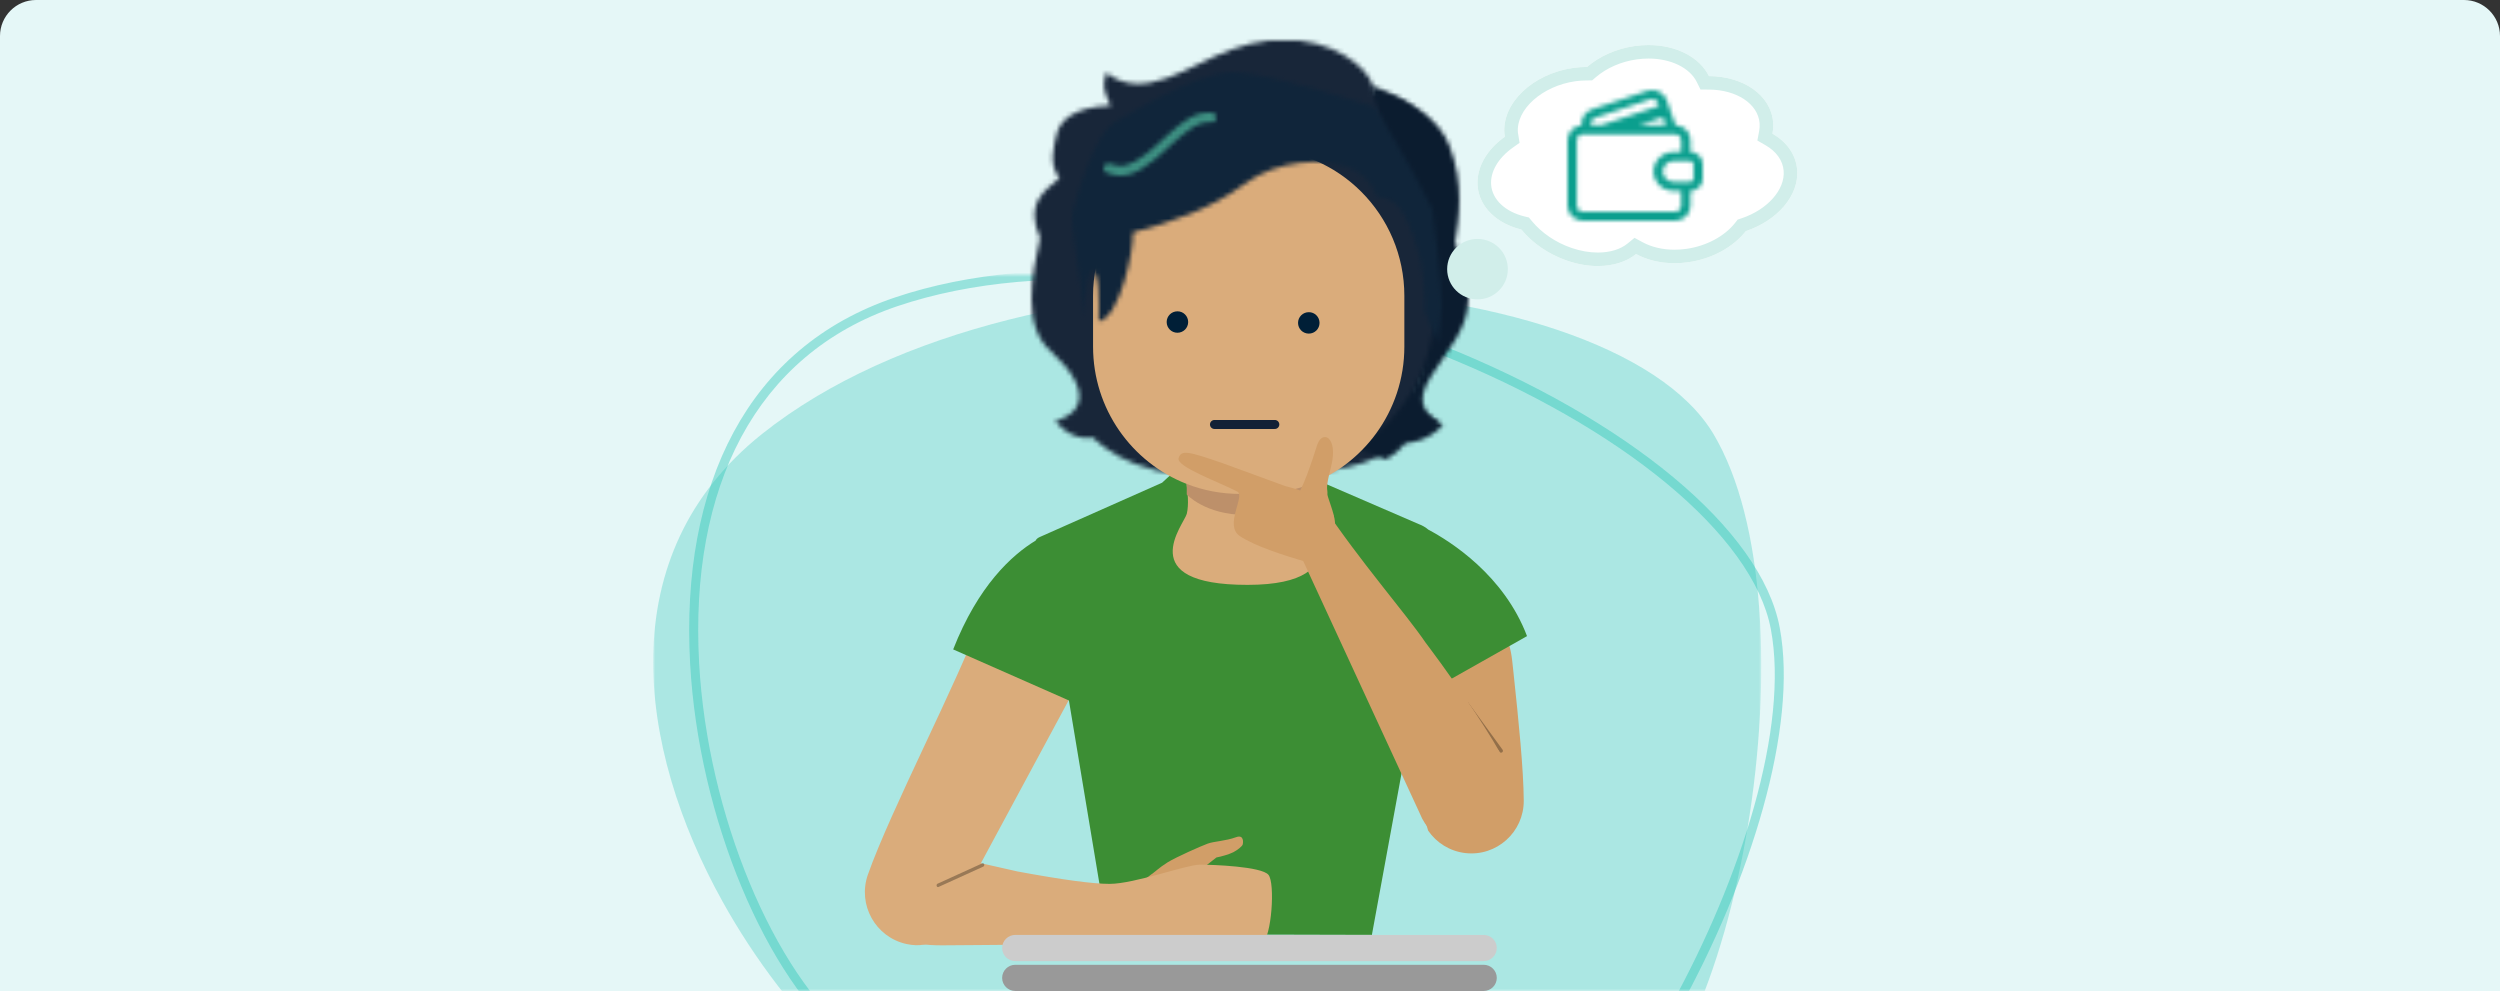 <?xml version="1.0" encoding="UTF-8"?>
<svg width="555px" height="220px" viewBox="0 0 555 220" version="1.1" xmlns="http://www.w3.org/2000/svg" xmlns:xlink="http://www.w3.org/1999/xlink">
    <rect x="0" y="0" width="555" height="220" fill="#333333" stroke="none"/>
    <title>Waarom stijgt premie-OO</title>
    <defs>
        <path d="M8,0 L547,0 C551.418,-8.11624501e-16 555,3.582 555,8 L555,220 L555,220 L0,220 L0,8 C-5.41083001e-16,3.582 3.582,4.36433818e-15 8,0 Z" id="path-1"></path>
        <polygon id="path-3" points="0 0 246 0 246 155 0 155"></polygon>
        <polygon id="path-5" points="0 0 245 0 245 159 0 159"></polygon>
        <path d="M52.683,0 C50.055,0.292 47.257,0.928 44.318,2.002 L44.318,2.002 C34.841,5.466 24.969,13.732 16.587,7.121 L16.587,7.121 C15.656,10.242 16.029,11.161 17.567,14.436 L17.567,14.436 C8.958,14.738 6.19,18.074 5.576,20.803 L5.576,20.803 C4.96,23.531 3.73,27.474 6.19,30.506 L6.19,30.506 C2.808,33.539 -1.497,35.965 1.885,43.849 L1.885,43.849 C0.039,52.036 -2.113,63.556 4.345,69.018 L4.345,69.018 C14.185,78.115 10.802,82.968 5.268,84.484 L5.268,84.484 C5.268,84.484 8.65,89.033 13.569,88.121 L13.569,88.121 C16.951,91.153 24.638,97.825 46.161,96.916 L46.161,96.916 C67.686,96.007 76.295,94.794 81.521,88.729 L81.521,88.729 C81.521,88.729 86.444,88.729 90.132,84.786 L90.132,84.786 C86.136,82.362 83.368,80.237 87.364,74.173 L87.364,74.173 C91.362,68.109 95.667,64.167 95.973,57.493 L95.973,57.493 C96.283,50.824 93.821,47.184 92.901,45.061 L92.901,45.061 C93.821,39.604 95.051,32.325 91.669,23.836 L91.669,23.836 C88.288,15.344 79.985,11.403 75.99,11.403 L75.99,11.403 C76.204,7.782 69.814,1.201 59.441,0 L59.441,0 L52.683,0 Z" id="path-7"></path>
        <path d="M7.185,24.451 C7.209,24.524 7.229,24.597 7.252,24.668 L7.252,24.668 C11.46,24.668 13.224,27.78 15.399,34.283 L15.399,34.283 C16.728,38.261 17.195,41.845 17.353,44.791 L17.353,44.791 L17.353,49.451 C17.353,62.719 10.366,74.288 0.012,80.39 L0.012,80.39 L0,80.486 L6.737,83 C8.454,82.023 9.856,80.824 11.066,79.339 L11.066,79.339 C11.066,79.339 15.803,79.339 19.351,75.337 L19.351,75.337 C15.504,72.874 12.844,70.719 16.692,64.561 L16.692,64.561 C20.533,58.402 24.674,54.397 24.975,47.628 L24.975,47.628 C25.27,40.849 22.904,37.157 22.015,35.002 L22.015,35.002 C22.904,29.463 24.087,22.074 20.832,13.448 L20.832,13.448 C18.755,7.954 12.937,3.471 3.376,0 L3.376,0 C7.74,14.349 7.695,23.236 7.185,24.451 L7.185,24.451 Z" id="path-9"></path>
        <path d="M35.226,0.008 C26.895,0.341 12,9.821 10.232,10.644 L10.232,10.644 C4.513,13.303 0.651,29.406 0.102,31.084 L0.102,31.084 C-0.448,32.762 1.401,43.996 1.401,43.996 L1.401,43.996 L3.052,55.466 C3.01,54.974 2.431,47.909 4.185,43.88 L4.185,43.88 C6.229,44.448 5.951,50.754 5.903,55.305 L5.903,55.305 C10.464,54.789 13.776,39.521 13.501,35.603 L13.501,35.603 C21.752,33.367 30.571,30.541 38.166,24.922 L38.166,24.922 C45.931,19.178 55.687,19.382 60.187,20.756 L60.187,20.756 C64.422,22.05 66.844,24.995 67.67,27.793 L67.67,27.793 C72.046,27.793 73.879,30.952 76.139,37.556 L76.139,37.556 C78.395,44.156 78.257,49.709 78.257,53.064 L78.257,53.064 L81.134,60 C81.134,60 81.701,57.983 81.977,52.668 L81.977,52.668 C82.252,47.351 79.991,30.419 79.991,30.419 L79.991,30.419 L75.651,22.177 L67.412,7.819 C67.412,7.819 43.573,0.002 35.647,0 L35.647,0 C35.501,0 35.361,0.003 35.226,0.008 L35.226,0.008 Z" id="path-11"></path>
        <path d="M17.675,2.132 L17.193,2.487 C17.031,2.61 16.865,2.738 16.696,2.873 L16.696,2.873 L16.178,3.289 L15.639,3.737 C15.546,3.816 15.454,3.895 15.36,3.976 L15.36,3.976 L14.784,4.474 L14.183,5.008 L13.227,5.871 L12.018,6.977 L11.425,7.508 C11.327,7.593 11.23,7.677 11.135,7.761 L11.135,7.761 L10.576,8.244 L10.035,8.696 C9.858,8.841 9.685,8.981 9.513,9.116 L9.513,9.116 L9.011,9.505 C5.961,11.806 3.869,12.346 1.503,11.378 L1.503,11.378 C0.953,11.152 0.319,11.407 0.085,11.949 L0.085,11.949 C-0.147,12.49 0.112,13.112 0.664,13.336 L0.664,13.336 C4.197,14.784 7.044,13.868 11.16,10.536 L11.16,10.536 L11.716,10.079 C11.81,9.998 11.905,9.919 12.001,9.839 L12.001,9.839 L12.581,9.338 L13.179,8.809 L13.797,8.248 L14.685,7.434 L15.292,6.882 L16.15,6.121 C16.241,6.041 16.332,5.962 16.421,5.884 L16.421,5.884 L16.947,5.435 L17.446,5.018 L17.923,4.632 C18.002,4.57 18.079,4.511 18.154,4.452 L18.154,4.452 L18.601,4.113 C20.711,2.546 22.17,2.019 23.829,2.145 L23.829,2.145 C24.425,2.191 24.947,1.753 24.996,1.168 L24.996,1.168 C25.044,0.583 24.599,0.073 24.003,0.029 L24.003,0.029 C23.761,0.011 23.524,0 23.291,0 L23.291,0 C21.404,0 19.778,0.62 17.675,2.132 L17.675,2.132 Z" id="path-13"></path>
        <path d="M17.662,0.181 L5.415,4.28 L5.271,4.331 C3.81,4.89 2.956,6.337 3.138,7.807 L3.138,7.807 C1.383,7.941 0,9.37 0,11.111 L0,11.111 L0,25.686 L0.003,25.832 C0.08,27.593 1.576,29 3.41,29 L3.41,29 L23.863,29 L24.012,28.997 C25.826,28.921 27.274,27.469 27.274,25.686 L27.274,25.686 L27.274,22.375 C28.779,22.375 30,21.188 30,19.724 L30,19.724 L30,16.41 C30,14.947 28.779,13.76 27.274,13.76 L27.274,13.76 L27.274,11.111 L27.271,10.967 C27.194,9.252 25.777,7.874 24.012,7.8 L24.012,7.8 L23.969,7.8 L21.997,2.236 L21.945,2.096 C21.42,0.804 20.141,0 18.773,0 L18.773,0 C18.406,0 18.031,0.059 17.662,0.181 L17.662,0.181 Z M5.203,7.745 C5.026,7.082 5.402,6.387 6.08,6.16 L6.08,6.16 L18.329,2.061 L18.432,2.031 C19.114,1.858 19.829,2.224 20.061,2.881 L20.061,2.881 L20.285,3.51 L7.466,7.797 L5.22,7.797 L5.203,7.745 Z M21.172,6.014 L21.804,7.797 L15.841,7.797 L21.172,6.014 Z M3.308,27.008 C2.601,26.957 2.046,26.386 2.046,25.686 L2.046,25.686 L2.046,11.111 L2.049,11.011 C2.101,10.326 2.691,9.786 3.41,9.786 L3.41,9.786 L23.863,9.786 L23.966,9.788 C24.671,9.84 25.228,10.412 25.228,11.111 L25.228,11.111 L25.228,13.76 L23.524,13.76 C21.076,13.76 19.091,15.689 19.091,18.068 L19.091,18.068 L19.093,18.222 C19.177,20.53 21.129,22.375 23.524,22.375 L23.524,22.375 L25.228,22.375 L25.228,25.686 L25.223,25.786 C25.171,26.472 24.584,27.012 23.863,27.012 L23.863,27.012 L3.41,27.012 L3.308,27.008 Z M21.137,18.068 C21.137,16.786 22.206,15.748 23.524,15.748 L23.524,15.748 L27.274,15.748 C27.65,15.748 27.954,16.046 27.954,16.41 L27.954,16.41 L27.954,19.724 C27.954,20.09 27.65,20.385 27.274,20.385 L27.274,20.385 L23.524,20.385 C22.206,20.385 21.137,19.348 21.137,18.068 L21.137,18.068 Z" id="path-15"></path>
    </defs>
    <g id="OO-2023" stroke="none" stroke-width="1" fill="none" fill-rule="evenodd">
        <g id="Landingpage-OO-2023" transform="translate(-665, -1194)">
            <g id="Waarom-stijgt-premie-OO" transform="translate(665, 1194)">
                <g id="Card/Item/Image">
                    <mask id="mask-2" fill="white">
                        <use xlink:href="#path-1"></use>
                    </mask>
                    <use id="Mask" fill="#E5F7F7" xlink:href="#path-1"></use>
                    <rect id="Rectangle" mask="url(#mask-2)" x="0" y="0" width="555" height="220"></rect>
                </g>
                <g id="Group-17" transform="translate(145, 9)">
                    <path d="M217.911,1.219 C213.742,1.809 210.049,3.524 207.321,5.859 C206.339,5.862 205.335,5.924 204.312,6.068 C195.27,7.348 188.405,13.887 188.977,20.673 C188.996,20.902 189.045,21.122 189.081,21.347 C185.106,24.163 182.69,28.194 183.037,32.323 C183.437,37.049 187.343,40.642 192.729,41.959 C195.166,44.92 198.72,47.445 202.913,48.878 C205.265,49.683 207.574,50.064 209.722,50.064 C213.108,50.064 216.091,49.119 218.203,47.399 C220.585,48.694 223.532,49.433 226.749,49.433 C227.745,49.433 228.765,49.362 229.803,49.215 C235.23,48.446 239.857,45.778 242.579,42.306 C249.581,39.961 254.453,34.399 253.967,28.645 C253.682,25.268 251.609,22.47 248.484,20.665 C248.645,19.811 248.699,18.944 248.626,18.072 C248.122,12.096 242.013,7.926 234.387,7.889 C232.326,3.71 227.144,1 220.978,1 C219.979,1 218.954,1.07 217.911,1.219 Z" id="Path" fill="#FFFFFF"></path>
                    <g id="Group-35-Copy">
                        <g id="Liquid-shape" transform="translate(0, 52)">
                            <g id="Group-67" opacity="0.3" transform="translate(0, 4)">
                                <mask id="mask-4" fill="white">
                                    <use xlink:href="#path-3"></use>
                                </mask>
                                <g id="Clip-66"></g>
                                <path d="M235.372,31.322 C212.112,-7.604 83.346,-15.752 24.194,31.322 C-9.436,58.085 -3.728,100.732 15.432,135.19 C29.972,161.34 52.26,182.772 70.981,188.965 C114.369,203.319 190.564,195.794 210.458,186.876 C240.732,173.304 258.63,70.248 235.372,31.322 Z" id="Fill-65" fill="#22C4B4" mask="url(#mask-4)"></path>
                            </g>
                            <g id="Group-70" opacity="0.4" transform="translate(7, 0)">
                                <mask id="mask-6" fill="white">
                                    <use xlink:href="#path-5"></use>
                                </mask>
                                <g id="Clip-69"></g>
                                <path d="M46.603,5.063 C14.004,16.081 -0.986,46.63 1.21,86.366 C3.097,120.491 18.046,156.122 36.251,170.769 C40.956,174.554 46.431,178.256 52.527,181.826 L54.064,182.716 C58.455,185.23 63.151,187.676 68.102,190.039 L69.859,190.869 C70.743,191.283 71.635,191.693 72.534,192.101 L74.342,192.914 C77.978,194.531 81.729,196.103 85.578,197.625 L87.51,198.381 C87.834,198.507 88.158,198.632 88.483,198.756 L90.438,199.5 L92.409,200.234 L94.394,200.96 C95.058,201.2 95.724,201.439 96.393,201.677 L98.406,202.384 C99.415,202.735 100.429,203.083 101.448,203.427 L103.492,204.11 C103.834,204.223 104.176,204.335 104.518,204.448 L106.579,205.116 L107.32,205.353 L108.801,205.821 L110.279,206.28 L111.754,206.732 L113.225,207.176 L115.425,207.826 L116.885,208.248 L118.339,208.662 L119.788,209.068 L121.229,209.464 L122.663,209.852 L124.089,210.231 L125.507,210.6 L126.916,210.961 L129.01,211.484 L130.393,211.821 L132.446,212.309 L133.8,212.621 L135.142,212.924 L136.47,213.217 L138.436,213.638 L140.368,214.036 L141.637,214.288 L143.511,214.647 L144.738,214.872 L145.948,215.088 L147.14,215.292 C147.337,215.325 147.533,215.357 147.728,215.39 L148.892,215.577 L150.035,215.754 L151.158,215.919 L152.26,216.073 C152.442,216.098 152.623,216.122 152.803,216.146 L153.873,216.283 L154.921,216.408 L155.945,216.522 L156.946,216.624 L157.923,216.713 L158.875,216.791 L159.802,216.857 C159.954,216.867 160.105,216.876 160.255,216.885 L161.143,216.932 C161.289,216.939 161.433,216.945 161.577,216.951 L162.424,216.98 C163.952,217.021 165.341,217 166.574,216.91 C200.307,214.486 251.42,122.742 243.098,78.328 C238.992,56.42 209.036,31.986 168.231,15.694 C125.543,-1.349 79.792,-6.154 46.603,5.063 Z M167.492,17.561 C207.72,33.622 237.189,57.659 241.132,78.7 C249.254,122.047 198.816,212.58 166.431,214.907 L165.762,214.947 C165.192,214.975 164.59,214.992 163.957,214.992 L163.184,214.988 C163.052,214.986 162.92,214.984 162.786,214.981 L161.97,214.958 L161.127,214.923 L160.257,214.875 L159.36,214.816 L158.437,214.744 C158.281,214.731 158.124,214.718 157.966,214.704 L157.006,214.614 L156.022,214.513 C155.856,214.495 155.688,214.477 155.52,214.458 L154.501,214.339 C154.329,214.318 154.156,214.297 153.982,214.275 L152.928,214.139 L151.852,213.992 C151.671,213.966 151.489,213.94 151.306,213.914 L150.199,213.749 L149.07,213.574 L147.922,213.388 L146.755,213.19 L144.969,212.874 L143.757,212.65 L142.526,212.415 L141.28,212.17 L140.017,211.915 L138.739,211.65 L137.446,211.374 L136.139,211.088 L134.153,210.641 L132.813,210.331 L130.78,209.848 L129.411,209.514 L127.337,208.995 L125.241,208.456 L123.125,207.896 L121.704,207.512 L120.276,207.119 L118.841,206.717 L116.678,206.098 L115.228,205.675 L113.774,205.244 L112.316,204.804 L110.854,204.357 L109.39,203.901 L107.188,203.203 C106.505,202.983 105.823,202.762 105.143,202.539 L103.108,201.866 L101.086,201.183 C100.414,200.954 99.744,200.723 99.076,200.491 L97.079,199.789 C93.761,198.612 90.499,197.396 87.304,196.146 L85.395,195.391 C85.078,195.265 84.762,195.138 84.447,195.011 L82.562,194.244 C82.25,194.116 81.938,193.987 81.627,193.858 L79.769,193.079 C76.378,191.645 73.079,190.171 69.885,188.663 L68.153,187.837 C67.005,187.284 65.872,186.726 64.753,186.165 L63.087,185.319 C62.535,185.036 61.988,184.752 61.444,184.468 L59.824,183.61 C51.247,179.019 43.689,174.179 37.502,169.201 C19.791,154.952 5.065,119.854 3.208,86.255 C1.056,47.333 15.62,17.654 47.241,6.967 C79.92,-4.078 125.207,0.679 167.492,17.561 Z" id="Stroke-68" fill="#22C4B4" fill-rule="nonzero" mask="url(#mask-6)"></path>
                            </g>
                        </g>
                        <g id="Group-74" transform="translate(84, 0)">
                            <mask id="mask-8" fill="white">
                                <use xlink:href="#path-7"></use>
                            </mask>
                            <g id="Clip-73"></g>
                            <polygon id="Fill-72" fill="#182639" mask="url(#mask-8)" points="-3.447 99.155 97.614 99.155 97.614 -1.328 -3.447 -1.328"></polygon>
                        </g>
                        <g id="Group-77" transform="translate(156, 10)">
                            <mask id="mask-10" fill="white">
                                <use xlink:href="#path-9"></use>
                            </mask>
                            <g id="Clip-76"></g>
                            <polygon id="Fill-75" fill="#0B1C2F" mask="url(#mask-10)" points="-1.315 84.323 26.585 84.323 26.585 -1.325 -1.315 -1.325"></polygon>
                        </g>
                        <g id="Group-100" transform="translate(47, 24)">
                            <path d="M117.746,113.99 L112.567,83.495 C112.567,83.495 124.54,94.103 126.981,96.339 C129.421,98.575 136.027,93.604 136.142,100.913 C136.268,108.419 142.475,102.162 143.729,113.858 L143.989,116.277 C145.148,127.148 146.223,137.759 146.273,144.716 C146.321,151.736 140.223,157.201 133.272,156.377 C129.835,155.966 126.893,154.084 125.051,151.402 C125.051,151.402 111.851,108.501 117.746,113.99" id="Fill-78" fill="#D19E68"></path>
                            <path d="M50.832,112.092 L20.131,169.079 C18.134,174.619 14.999,177.821 9.249,176.573 C2.349,175.067 -1.675,167.846 0.672,161.169 C5.671,146.951 20.717,118.209 25.874,103.974 C28.382,97.041 36.512,94.047 42.899,97.697 C46.243,99.608 48.887,104.407 50.832,112.092" id="Fill-80" fill="#DAAC7B"></path>
                            <path d="M98.226,71.347 L101.217,73.947 L122.957,83.346 C123.784,83.648 124.49,84.068 125.085,84.58 C130.052,87.221 141.875,94.695 147,108.218 L122.16,122.238 L112.559,174.548 L53.937,174.396 L45.3,122.503 L19.604,111.169 C25.16,97.024 32.617,90.227 37.908,87.013 C38.063,86.671 38.402,86.379 38.995,86.144 L65.989,74.159 C67.991,72.208 69.306,71.347 69.675,71.347 L98.226,71.347 Z" id="Fill-82" fill="#3C8E34"></path>
                            <path d="M68.739,164.778 C69.026,164.325 71.519,162.859 72.223,162.063 C72.923,161.268 77.463,157.86 78.051,157.357 C79.093,157.169 80.88,156.661 81.795,156.193 C82.717,155.717 83.769,154.888 83.883,154.466 C84.019,153.96 84.129,152.237 82.446,152.845 C79.985,153.738 77.545,153.753 76.091,154.29 C74.638,154.825 69.166,157.235 67.205,158.442 C65.329,159.598 64.401,160.605 63.433,161.227 C62.608,161.757 60.568,163.634 59.969,164.751 L63.843,170.912 C64.724,169.758 68.618,164.976 68.739,164.778" id="Fill-84" fill="#D19E68"></path>
                            <path d="M33.885,160.464 C43.797,162.302 50.608,163.221 54.314,163.221 C59.875,163.221 71.4,158.954 74.361,158.954 C77.322,158.954 88.061,159.356 89.596,161.208 C91.129,163.059 90.287,175.124 88.216,176.426 C86.144,177.728 74.651,179.136 69.744,179.136 C64.838,179.136 60.913,177.304 56.161,176.864 C51.408,176.426 24.191,176.864 17.132,176.864 C10.073,176.864 3.55,175.539 3.112,166.645 C2.673,157.753 11.468,155.713 18.839,157.188 C23.754,158.171 28.769,159.264 33.885,160.464" id="Fill-86" fill="#DAAC7B"></path>
                            <path d="M33.404,181.18 L137.356,181.18 C138.976,181.18 140.287,182.482 140.287,184.09 C140.287,185.696 138.976,187 137.356,187 L33.404,187 C31.787,187 30.474,185.696 30.474,184.09 C30.474,182.482 31.787,181.18 33.404,181.18" id="Fill-88" fill="#999999"></path>
                            <path d="M33.404,174.548 L137.356,174.548 C138.976,174.548 140.287,175.85 140.287,177.458 C140.287,179.064 138.976,180.368 137.356,180.368 L33.404,180.368 C31.787,180.368 30.474,179.064 30.474,177.458 C30.474,175.85 31.787,174.548 33.404,174.548" id="Fill-90" fill="#CCCCCC"></path>
                            <path d="M26.089,158.654 C26.25,158.58 26.427,158.684 26.486,158.884 C26.535,159.051 26.486,159.232 26.375,159.33 L26.301,159.378 L16.335,163.912 C16.176,163.986 15.997,163.882 15.939,163.682 C15.891,163.516 15.94,163.334 16.05,163.236 L16.124,163.188 L26.089,158.654 Z" id="Fill-92" fill-opacity="0.3" fill="#000000"></path>
                            <path d="M133.524,122.894 C133.696,122.829 133.895,122.883 134.008,123.038 L141.567,133.433 L141.621,133.533 C141.685,133.704 141.631,133.904 141.475,134.017 C141.29,134.153 141.029,134.112 140.894,133.926 L133.335,123.531 L133.281,123.431 C133.217,123.261 133.271,123.061 133.427,122.946 L133.524,122.894 Z" id="Fill-94" fill-opacity="0.3" fill="#000000"></path>
                            <path d="M87.156,0 C105.156,0 119.767,14.636 119.767,32.696 L119.767,43.954 C119.767,58.373 110.453,70.609 97.538,74.957 L98.199,80.355 C98.199,80.355 110.665,96.841 84.952,96.841 C59.239,96.841 70.897,83.356 71.467,81.06 C71.967,79.041 71.641,76.026 71.403,74.416 C59.262,69.659 50.661,57.816 50.661,43.954 L50.661,32.696 C50.661,14.636 65.261,0 83.273,0 L87.156,0 Z" id="Fill-96" fill="#DAAC7B"></path>
                            <path d="M71.457,74.438 C75.121,75.867 79.106,76.65 83.273,76.65 L87.156,76.65 C90.749,76.65 94.206,76.067 97.44,74.989 L97.44,76.602 C97.44,76.602 93.479,81.309 84.537,81.309 C75.609,81.309 71.457,76.778 71.457,76.778 L71.457,74.438 Z" id="Fill-98" fill="#BD906A"></path>
                        </g>
                        <g id="Group-103" transform="translate(93, 7)">
                            <mask id="mask-12" fill="white">
                                <use xlink:href="#path-11"></use>
                            </mask>
                            <g id="Clip-102"></g>
                            <polygon id="Fill-101" fill="#10253A" mask="url(#mask-12)" points="-1.77 61.333 83.574 61.333 83.574 -1.333 -1.77 -1.333"></polygon>
                        </g>
                        <g id="Group-106" transform="translate(100, 16)">
                            <mask id="mask-14" fill="white">
                                <use xlink:href="#path-13"></use>
                            </mask>
                            <g id="Clip-105"></g>
                            <polygon id="Fill-104" fill="#3D9082" mask="url(#mask-14)" points="-5.34 -0.239 24.555 -7.59 30.238 14.883 0.341 22.235"></polygon>
                        </g>
                        <g id="Group-123" transform="translate(114, 1)">
                            <path d="M4.774,61.492 C4.774,62.808 3.707,63.871 2.386,63.871 C1.067,63.871 0,62.808 0,61.492 C0,60.176 1.067,59.113 2.386,59.113 C3.707,59.098 4.774,60.176 4.774,61.492" id="Fill-107" fill="#001F37"></path>
                            <path d="M33.938,61.682 C33.938,62.998 32.875,64.061 31.551,64.061 C30.231,64.061 29.165,62.998 29.165,61.682 C29.165,60.366 30.231,59.303 31.551,59.303 C32.875,59.288 33.938,60.366 33.938,61.682" id="Fill-109" fill="#001F37"></path>
                            <line x1="24.006" y1="84.233" x2="10.613" y2="84.233" id="Stroke-111" stroke="#132136" stroke-width="2" stroke-linecap="round"></line>
                            <path d="M75.74,49.751 C75.74,53.458 72.725,56.461 69.004,56.461 C65.285,56.461 62.269,53.458 62.269,49.751 C62.269,46.044 65.285,43.041 69.004,43.041 C72.725,43.041 75.74,46.044 75.74,49.751" id="Fill-113" fill="#D1EEEA"></path>
                            <path d="M37.16,105.215 C37.411,104.537 35.648,100.216 35.684,99.744 C35.795,98.271 35.121,98.987 36.436,93.852 C37.883,88.209 35.696,87.167 35.696,87.167 C35.696,87.167 34.191,86.265 33.32,89.057 C32.55,91.527 29.864,99.861 28.465,100.52 C27.068,101.18 37.16,105.215 37.16,105.215" id="Fill-115" fill="#D19E68"></path>
                            <path d="M31.553,114.893 C25.893,113.308 19.471,111.163 16.255,109.02 C12.676,106.634 17.502,100.088 15.694,99.138 C11.645,97.014 2.066,93.619 2.65,91.705 C3.232,89.791 4.777,90.206 12.349,92.798 L26.403,97.942 C26.403,97.942 37.043,100.114 37.364,105.944 C37.634,110.825 31.553,114.893 31.553,114.893" id="Fill-117" fill="#D19E68"></path>
                            <path d="M34.52,102.037 C43.019,114.776 52.989,126.053 57.509,132.704 C57.509,132.704 79.959,162.162 78.441,168.922 C76.909,175.742 69.727,179.672 63.125,177.311 C59.863,176.141 57.416,173.652 56.221,170.637 L26.041,105.298 C26.659,105.474 34.52,102.037 34.52,102.037" id="Fill-119" fill="#D19E68"></path>
                            <path d="M103.911,0.219 C99.742,0.809 96.049,2.524 93.321,4.859 C92.339,4.862 91.335,4.924 90.312,5.068 C81.27,6.348 74.405,12.887 74.977,19.673 C74.996,19.902 75.045,20.122 75.081,20.347 C71.106,23.163 68.69,27.194 69.037,31.323 C69.437,36.049 73.343,39.642 78.729,40.959 C81.166,43.92 84.72,46.445 88.913,47.878 C91.265,48.683 93.574,49.064 95.722,49.064 C99.108,49.064 102.091,48.119 104.203,46.399 C106.585,47.694 109.532,48.433 112.749,48.433 C113.745,48.433 114.765,48.362 115.803,48.215 C121.23,47.446 125.857,44.778 128.579,41.306 C135.581,38.961 140.453,33.399 139.967,27.645 C139.682,24.268 137.609,21.47 134.484,19.665 C134.645,18.811 134.699,17.944 134.626,17.072 C134.122,11.096 128.013,6.926 120.387,6.889 C118.326,2.71 113.144,0 106.978,0 C105.979,0 104.954,0.07 103.911,0.219 Z M106.978,2.998 C111.921,2.998 116.125,5.044 117.687,8.211 L118.51,9.877 L120.374,9.886 C126.533,9.916 131.266,13.045 131.627,17.322 C131.675,17.901 131.642,18.502 131.528,19.11 L131.135,21.194 L132.975,22.258 C135.36,23.636 136.779,25.638 136.97,27.895 C137.323,32.088 133.392,36.533 127.621,38.464 L126.763,38.75 L126.207,39.461 C123.859,42.457 119.812,44.62 115.38,45.248 C114.5,45.372 113.614,45.435 112.749,45.435 C110.107,45.435 107.652,44.858 105.646,43.767 L103.866,42.8 L102.299,44.077 C100.725,45.36 98.39,46.066 95.722,46.066 C93.836,46.066 91.874,45.721 89.889,45.044 C86.384,43.845 83.247,41.719 81.055,39.057 L80.419,38.285 L79.445,38.049 C75.15,36.998 72.311,34.324 72.036,31.073 C71.792,28.183 73.582,25.086 76.824,22.789 L78.344,21.712 L78.052,19.878 L78.008,19.623 C77.996,19.556 77.983,19.488 77.975,19.421 C77.542,14.29 83.386,9.077 90.735,8.035 C91.57,7.918 92.419,7.86 93.33,7.857 L94.441,7.854 L95.283,7.133 C97.689,5.074 100.904,3.672 104.334,3.187 C105.22,3.061 106.108,2.998 106.978,2.998" id="Fill-121" fill="#D1EEEA"></path>
                        </g>
                        <g id="Group-126" transform="translate(203, 11)">
                            <mask id="mask-16" fill="white">
                                <use xlink:href="#path-15"></use>
                            </mask>
                            <g id="Clip-125"></g>
                            <polygon id="Fill-124" fill="#0A9F8E" mask="url(#mask-16)" points="-0.682 29.662 30.681 29.662 30.681 -0.816 -0.682 -0.816"></polygon>
                        </g>
                    </g>
                </g>
            </g>
        </g>
    </g>
</svg>